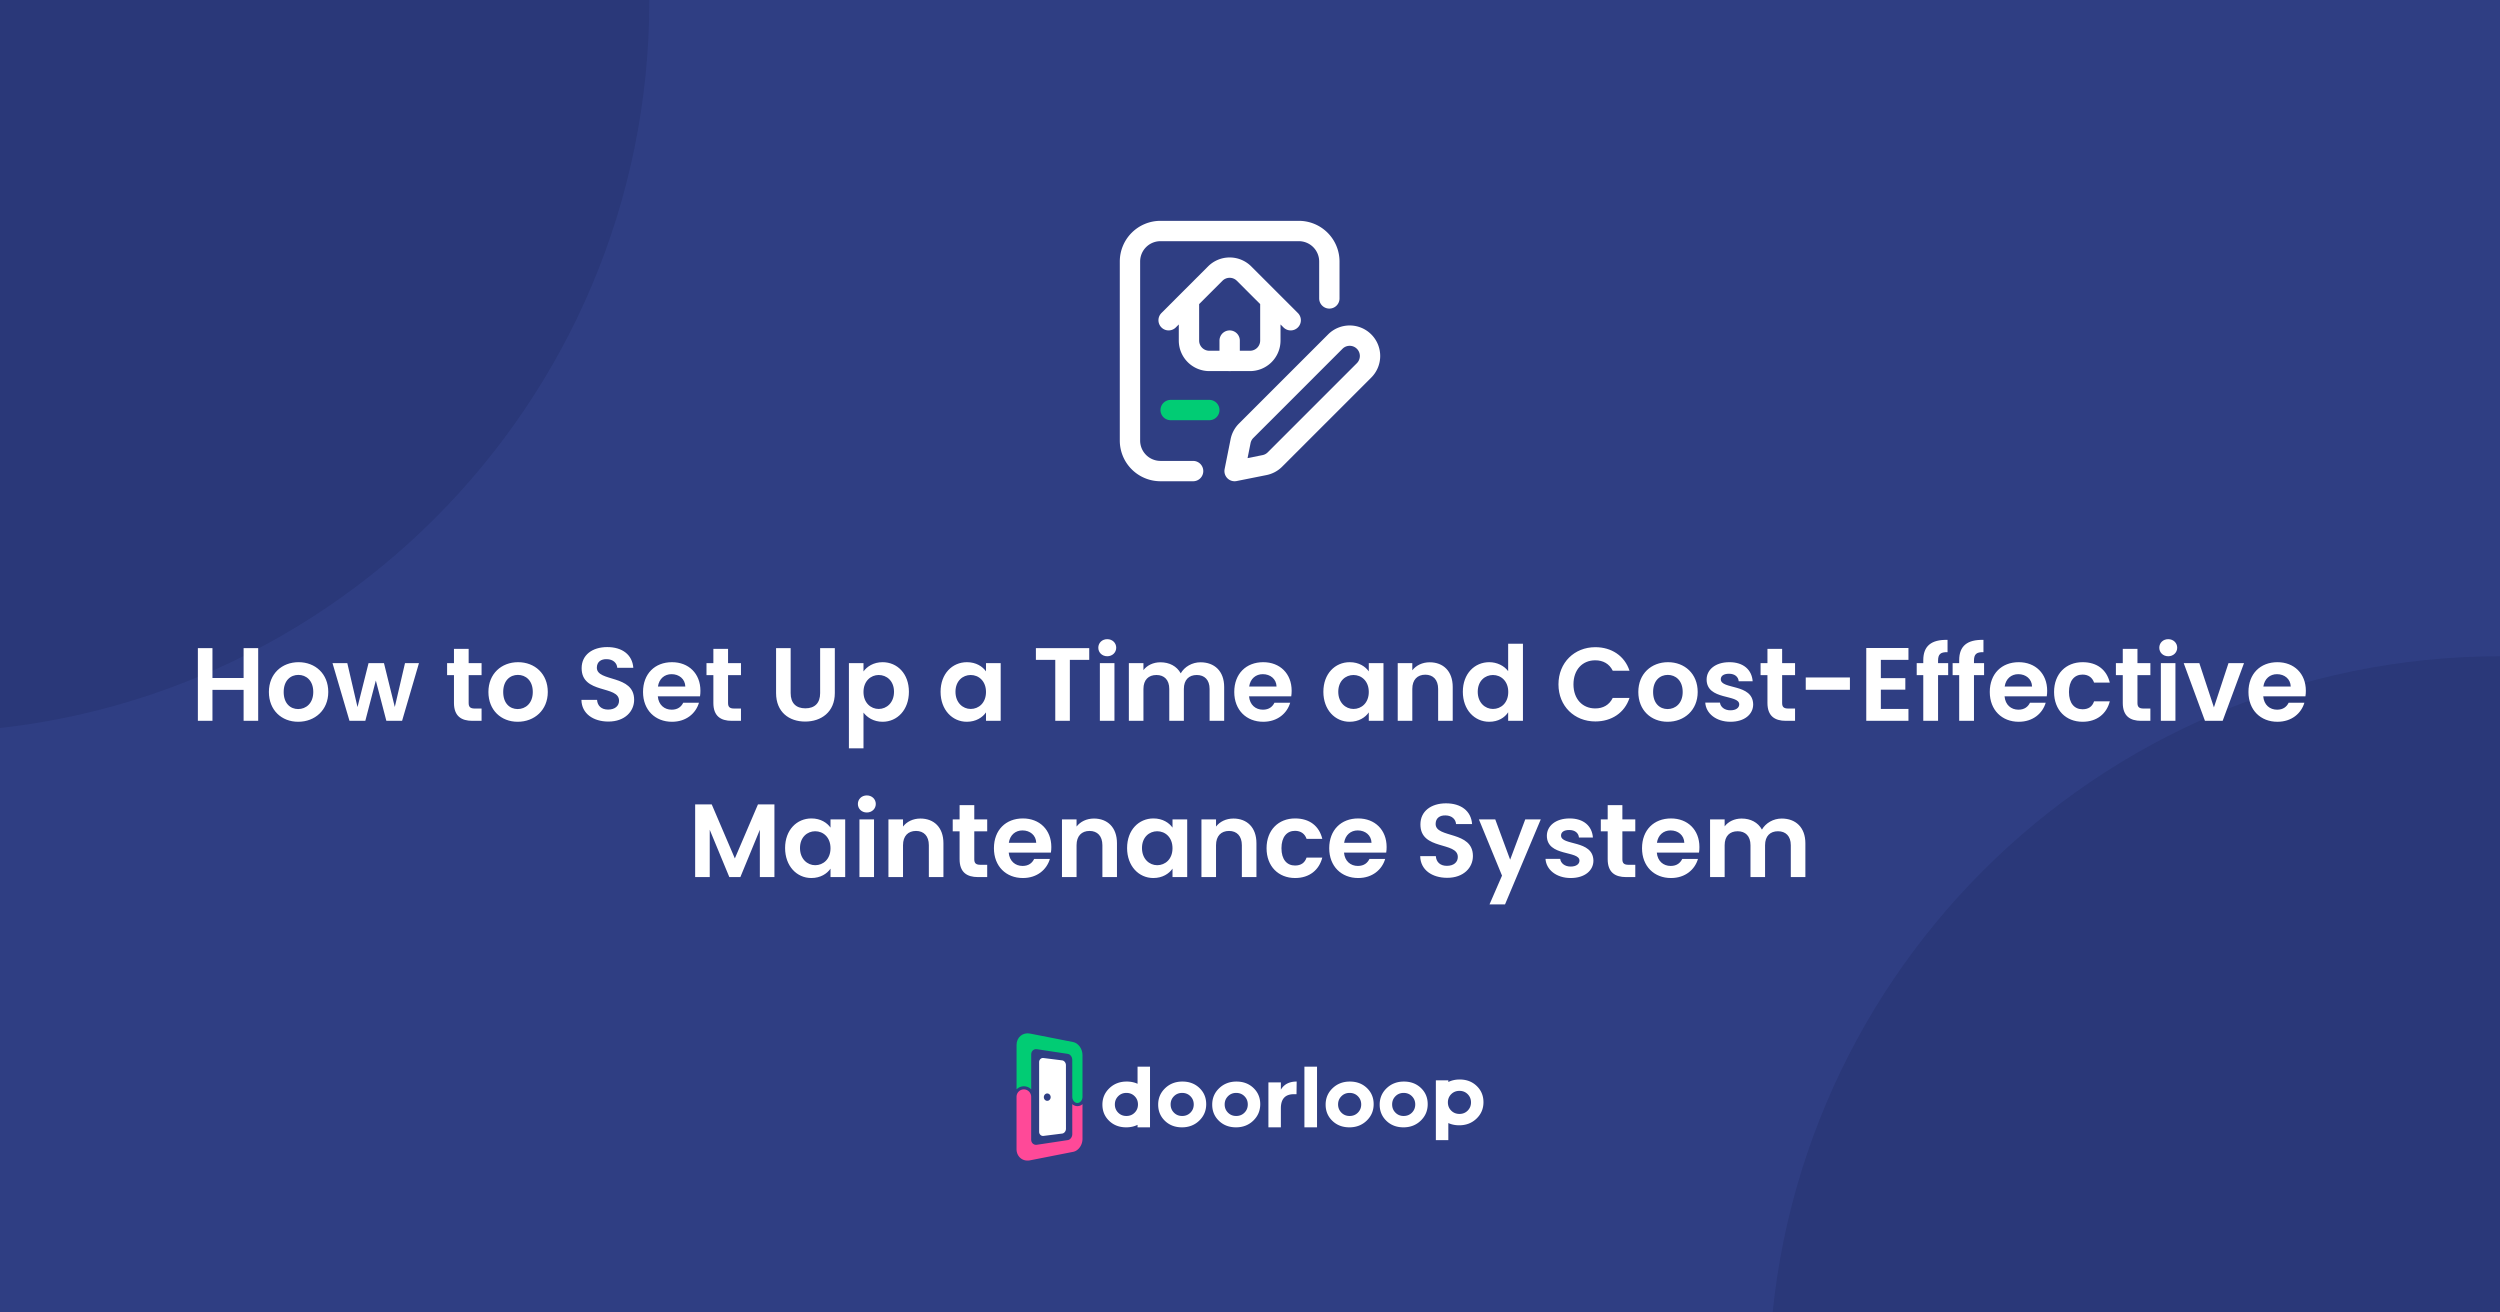 <svg xmlns="http://www.w3.org/2000/svg" width="1200" height="630" fill="none" xmlns:v="https://vecta.io/nano"><rect width="100%" height="100%" fill="#808080" stroke="none"/><style><![CDATA[.B{fill-rule:evenodd}.C{stroke-linejoin:round}.D{stroke-width:9.766}.E{stroke-miterlimit:10}.F{stroke-linecap:round}]]></style><g clip-path="url(#A)"><path fill="#2f3e83" d="M0 0h1200v630H0z"/><g fill="#162050"><path opacity=".2" d="M-39.667 351.667c194.036 0 351.334-157.298 351.334-351.334S154.369-351-39.667-351-391-193.703-391 .333-233.703 351.667-39.667 351.667zM1200.33 1017.67c194.04 0 351.34-157.301 351.34-351.337S1394.37 315 1200.33 315C1006.3 315 849 472.297 849 666.333s157.3 351.337 351.33 351.337z"/></g><g clip-path="url(#B)" class="D E C"><g stroke="#fff"><g class="F"><path d="M560.938 153.713l22.391-22.392a9.77 9.77 0 0 1 13.811 0l22.391 22.392m-9.765-9.766v19.532a9.77 9.77 0 0 1-9.766 9.765h-19.531a9.77 9.77 0 0 1-9.766-9.765v-19.532"/><path d="M590.234 163.479v9.765m-17.542 52.873h-15.661a14.65 14.65 0 0 1-14.648-14.648v-85.938a14.65 14.65 0 0 1 14.648-14.648h66.407a14.65 14.65 0 0 1 14.648 14.648v17.707"/></g><path d="M606.972 223.243l-14.364 2.873 2.873-14.364c.378-1.891 1.308-3.627 2.671-4.99l42.794-42.794c3.814-3.814 9.997-3.814 13.81 0a9.77 9.77 0 0 1 0 13.811l-42.794 42.793c-1.363 1.364-3.099 2.293-4.99 2.671z"/></g><path d="M561.914 196.82h18.555" stroke="#01cc74" class="F"/></g><g fill="#fff"><path d="M116.928 346h7v-34.9h-7v14.35h-14.95V311.1h-7V346h7v-14.85h14.95V346zm40.64-13.85c0-8.75-6.25-14.3-14.25-14.3s-14.25 5.55-14.25 14.3c0 8.7 6.05 14.3 14.05 14.3 8.05 0 14.45-5.6 14.45-14.3zm-21.4 0c0-5.55 3.35-8.2 7.05-8.2s7.15 2.65 7.15 8.2c0 5.5-3.55 8.2-7.25 8.2-3.75 0-6.95-2.7-6.95-8.2zM167.753 346h7.6l5.05-19.35 5.05 19.35h7.55l8.1-27.7h-6.7l-4.9 21.05-5.2-21.05h-7.4l-5.3 21.1-4.9-21.1h-7.1l8.15 27.7zm50.151-8.6c0 6.35 3.55 8.6 8.85 8.6h4.4v-5.9h-3.25c-2.2 0-2.95-.8-2.95-2.65v-13.4h6.2v-5.75h-6.2v-6.85h-7.05v6.85h-3.3v5.75h3.3v13.35zm45.035-5.25c0-8.75-6.25-14.3-14.25-14.3s-14.25 5.55-14.25 14.3c0 8.7 6.05 14.3 14.05 14.3 8.05 0 14.45-5.6 14.45-14.3zm-21.4 0c0-5.55 3.35-8.2 7.05-8.2s7.15 2.65 7.15 8.2c0 5.5-3.55 8.2-7.25 8.2-3.75 0-6.95-2.7-6.95-8.2zm62.849 3.75c0-12.3-17.9-8.4-17.9-15.4 0-2.85 2.05-4.2 4.8-4.1 3 .05 4.85 1.85 5 4.15h7.7c-.45-6.3-5.35-9.95-12.5-9.95-7.2 0-12.3 3.8-12.3 10.1-.05 12.65 17.95 8.1 17.95 15.65 0 2.5-1.95 4.25-5.25 4.25-3.25 0-5.1-1.85-5.3-4.65h-7.5c.1 6.6 5.7 10.4 12.95 10.4 7.95 0 12.35-4.95 12.35-10.45zm17.969-12.3c3.6 0 6.5 2.3 6.6 5.95h-13.15c.55-3.8 3.2-5.95 6.55-5.95zm13.15 13.7h-7.55c-.9 1.85-2.55 3.35-5.55 3.35-3.5 0-6.3-2.3-6.65-6.4h20.25c.15-.9.2-1.8.2-2.7 0-8.25-5.65-13.7-13.65-13.7-8.2 0-13.9 5.55-13.9 14.3 0 8.7 5.85 14.3 13.9 14.3 6.85 0 11.45-4.05 12.95-9.15zm6.909.1c0 6.35 3.55 8.6 8.85 8.6h4.4v-5.9h-3.25c-2.2 0-2.95-.8-2.95-2.65v-13.4h6.2v-5.75h-6.2v-6.85h-7.05v6.85h-3.3v5.75h3.3v13.35zm30.099-4.75c0 9.2 6.3 13.7 13.95 13.7s14.25-4.5 14.25-13.7V311.1h-7.05v21.6c0 4.8-2.6 7.3-7.1 7.3-4.45 0-7.05-2.5-7.05-7.3v-21.6h-7v21.55zm41.963-10.35v-4h-7v40.9h7v-17.15c1.7 2.25 4.8 4.4 9.15 4.4 7.1 0 12.65-5.75 12.65-14.4s-5.55-14.2-12.65-14.2c-4.3 0-7.5 2.1-9.15 4.45zm14.65 9.75c0 5.25-3.55 8.25-7.35 8.25-3.75 0-7.3-2.9-7.3-8.15s3.55-8.15 7.3-8.15c3.8 0 7.35 2.8 7.35 8.05zm22.351 0c0 8.65 5.6 14.4 12.6 14.4 4.4 0 7.55-2.1 9.2-4.5V346h7.05v-27.7h-7.05v3.95c-1.65-2.3-4.7-4.4-9.15-4.4-7.05 0-12.65 5.55-12.65 14.2zm21.8.1c0 5.25-3.5 8.15-7.35 8.15-3.75 0-7.3-3-7.3-8.25s3.55-8.05 7.3-8.05c3.85 0 7.35 2.9 7.35 8.15zm23.951-15.4h9.3V346h7v-29.25h9.3v-5.65h-25.6v5.65zM527.937 346h7v-27.7h-7V346zm3.55-31c2.45 0 4.3-1.8 4.3-4.1s-1.85-4.1-4.3-4.1c-2.5 0-4.3 1.8-4.3 4.1s1.8 4.1 4.3 4.1zm49.116 31h7v-16.25c0-7.65-4.7-11.85-11.35-11.85-4.05 0-7.7 2.15-9.5 5.3-1.9-3.45-5.45-5.3-9.75-5.3-3.45 0-6.4 1.45-8.15 3.75v-3.35h-7V346h7v-15.3c0-4.4 2.45-6.7 6.25-6.7 3.7 0 6.15 2.3 6.15 6.7V346h7v-15.3c0-4.4 2.45-6.7 6.2-6.7 3.7 0 6.15 2.3 6.15 6.7V346zm25.543-22.4c3.6 0 6.5 2.3 6.6 5.95h-13.15c.55-3.8 3.2-5.95 6.55-5.95zm13.15 13.7h-7.55c-.9 1.85-2.55 3.35-5.55 3.35-3.5 0-6.3-2.3-6.65-6.4h20.25c.15-.9.2-1.8.2-2.7 0-8.25-5.65-13.7-13.65-13.7-8.2 0-13.9 5.55-13.9 14.3 0 8.7 5.85 14.3 13.9 14.3 6.85 0 11.45-4.05 12.95-9.15zm15.923-5.25c0 8.65 5.6 14.4 12.6 14.4 4.4 0 7.55-2.1 9.2-4.5V346h7.05v-27.7h-7.05v3.95c-1.65-2.3-4.7-4.4-9.15-4.4-7.05 0-12.65 5.55-12.65 14.2zm21.8.1c0 5.25-3.5 8.15-7.35 8.15-3.75 0-7.3-3-7.3-8.25s3.55-8.05 7.3-8.05c3.85 0 7.35 2.9 7.35 8.15zM690.306 346h7v-16.25c0-7.65-4.6-11.85-11.05-11.85-3.55 0-6.55 1.5-8.35 3.85v-3.45h-7V346h7v-15.3c0-4.45 2.45-6.85 6.25-6.85 3.7 0 6.15 2.4 6.15 6.85V346zm11.857-13.95c0 8.65 5.6 14.4 12.65 14.4 4.35 0 7.45-2 9.1-4.55v4.1h7.1v-37h-7.1v13.15c-1.9-2.6-5.4-4.3-9.05-4.3-7.1 0-12.7 5.55-12.7 14.2zm21.8.1c0 5.25-3.5 8.15-7.35 8.15-3.75 0-7.3-3-7.3-8.25s3.55-8.05 7.3-8.05c3.85 0 7.35 2.9 7.35 8.15zm24.1-3.65c0 10.45 7.65 17.8 17.7 17.8 7.75 0 14.05-4.1 16.4-11.3h-8.05c-1.65 3.4-4.65 5.05-8.4 5.05-6.1 0-10.45-4.5-10.45-11.55 0-7.1 4.35-11.55 10.45-11.55 3.75 0 6.75 1.65 8.4 5h8.05c-2.35-7.15-8.65-11.3-16.4-11.3-10.05 0-17.7 7.4-17.7 17.85zm66.829 3.65c0-8.75-6.25-14.3-14.25-14.3s-14.25 5.55-14.25 14.3c0 8.7 6.05 14.3 14.05 14.3 8.05 0 14.45-5.6 14.45-14.3zm-21.4 0c0-5.55 3.35-8.2 7.05-8.2s7.15 2.65 7.15 8.2c0 5.5-3.55 8.2-7.25 8.2-3.75 0-6.95-2.7-6.95-8.2zm48.035 5.95c-.2-10.15-15.55-7-15.55-12.05 0-1.6 1.35-2.65 3.95-2.65 2.75 0 4.45 1.45 4.65 3.6h6.7c-.4-5.5-4.45-9.15-11.15-9.15-6.85 0-10.95 3.7-10.95 8.3 0 10.15 15.65 7 15.65 11.95 0 1.6-1.5 2.85-4.25 2.85-2.8 0-4.75-1.6-5-3.7h-7.05c.3 5.15 5.15 9.2 12.1 9.2 6.75 0 10.9-3.6 10.9-8.35zm6.846-.7c0 6.35 3.55 8.6 8.85 8.6h4.4v-5.9h-3.25c-2.2 0-2.95-.8-2.95-2.65v-13.4h6.2v-5.75h-6.2v-6.85h-7.05v6.85h-3.3v5.75h3.3v13.35zm18.385-6.3h21.2v-5.9h-21.2v5.9zm49.3-20.05h-20.25V346h20.25v-5.7h-13.25v-9.25h11.75v-5.55h-11.75v-8.75h13.25v-5.7zM923.17 346h7.1v-21.95h4.85v-5.75h-4.85v-1.15c0-3.1 1.15-4.2 4.55-4.1v-5.9c-7.8-.2-11.65 2.95-11.65 9.75v1.4h-3.15v5.75h3.15V346zm17.236 0h7.1v-21.95h4.85v-5.75h-4.85v-1.15c0-3.1 1.15-4.2 4.55-4.1v-5.9c-7.8-.2-11.65 2.95-11.65 9.75v1.4h-3.15v5.75h3.15V346zm28.386-22.4c3.6 0 6.5 2.3 6.6 5.95h-13.15c.55-3.8 3.2-5.95 6.55-5.95zm13.15 13.7h-7.55c-.9 1.85-2.55 3.35-5.55 3.35-3.5 0-6.3-2.3-6.65-6.4h20.25c.15-.9.2-1.8.2-2.7 0-8.25-5.65-13.7-13.65-13.7-8.2 0-13.9 5.55-13.9 14.3 0 8.7 5.85 14.3 13.9 14.3 6.85 0 11.45-4.05 12.95-9.15zm4.01-5.15c0 8.7 5.7 14.3 13.7 14.3 6.898 0 11.548-3.9 13.048-9.8h-7.55c-.85 2.5-2.65 3.8-5.548 3.8-3.9 0-6.5-2.9-6.5-8.3s2.6-8.35 6.5-8.35c2.898 0 4.748 1.5 5.548 3.85h7.55c-1.5-6.2-6.15-9.8-13.048-9.8-8 0-13.7 5.6-13.7 14.3zm32.978 5.25c0 6.35 3.55 8.6 8.85 8.6h4.4v-5.9h-3.25c-2.2 0-2.95-.8-2.95-2.65v-13.4h6.2v-5.75h-6.2v-6.85h-7.05v6.85h-3.3v5.75h3.3v13.35zm18.28 8.6h7v-27.7h-7V346zm3.55-31c2.45 0 4.3-1.8 4.3-4.1s-1.85-4.1-4.3-4.1c-2.5 0-4.3 1.8-4.3 4.1s1.8 4.1 4.3 4.1zm7.42 3.3l10.2 27.7h8.5l10.25-27.7h-7.45l-7 21.25-7-21.25h-7.5zm44.78 5.3c3.6 0 6.5 2.3 6.6 5.95h-13.15c.55-3.8 3.2-5.95 6.55-5.95zm13.15 13.7h-7.55c-.9 1.85-2.55 3.35-5.55 3.35-3.5 0-6.3-2.3-6.65-6.4h20.25c.15-.9.2-1.8.2-2.7 0-8.25-5.65-13.7-13.65-13.7-8.2 0-13.9 5.55-13.9 14.3 0 8.7 5.85 14.3 13.9 14.3 6.85 0 11.45-4.05 12.95-9.15zM333.675 421h7v-22.7l9.4 22.7h5.3l9.35-22.7V421h7v-34.9h-7.9l-11.1 25.95-11.1-25.95h-7.95V421zm43.17-13.95c0 8.65 5.6 14.4 12.6 14.4 4.4 0 7.55-2.1 9.2-4.5V421h7.05v-27.7h-7.05v3.95c-1.65-2.3-4.7-4.4-9.15-4.4-7.05 0-12.65 5.55-12.65 14.2zm21.8.1c0 5.25-3.5 8.15-7.35 8.15-3.75 0-7.3-3-7.3-8.25s3.55-8.05 7.3-8.05c3.85 0 7.35 2.9 7.35 8.15zM412.532 421h7v-27.7h-7V421zm3.55-31c2.45 0 4.3-1.8 4.3-4.1s-1.85-4.1-4.3-4.1c-2.5 0-4.3 1.8-4.3 4.1s1.8 4.1 4.3 4.1zm29.766 31h7v-16.25c0-7.65-4.6-11.85-11.05-11.85-3.55 0-6.55 1.5-8.35 3.85v-3.45h-7V421h7v-15.3c0-4.45 2.45-6.85 6.25-6.85 3.7 0 6.15 2.4 6.15 6.85V421zm14.757-8.6c0 6.35 3.55 8.6 8.85 8.6h4.4v-5.9h-3.25c-2.2 0-2.95-.8-2.95-2.65v-13.4h6.2v-5.75h-6.2v-6.85h-7.05v6.85h-3.3v5.75h3.3v13.35zm30.184-13.8c3.6 0 6.5 2.3 6.6 5.95h-13.15c.55-3.8 3.2-5.95 6.55-5.95zm13.15 13.7h-7.55c-.9 1.85-2.55 3.35-5.55 3.35-3.5 0-6.3-2.3-6.65-6.4h20.25c.15-.9.2-1.8.2-2.7 0-8.25-5.65-13.7-13.65-13.7-8.2 0-13.9 5.55-13.9 14.3 0 8.7 5.85 14.3 13.9 14.3 6.85 0 11.45-4.05 12.95-9.15zm25.21 8.7h7v-16.25c0-7.65-4.6-11.85-11.05-11.85-3.55 0-6.55 1.5-8.35 3.85v-3.45h-7V421h7v-15.3c0-4.45 2.45-6.85 6.25-6.85 3.7 0 6.15 2.4 6.15 6.85V421zm11.856-13.95c0 8.65 5.6 14.4 12.6 14.4 4.4 0 7.55-2.1 9.2-4.5V421h7.05v-27.7h-7.05v3.95c-1.65-2.3-4.7-4.4-9.15-4.4-7.05 0-12.65 5.55-12.65 14.2zm21.8.1c0 5.25-3.5 8.15-7.35 8.15-3.75 0-7.3-3-7.3-8.25s3.55-8.05 7.3-8.05c3.85 0 7.35 2.9 7.35 8.15zM596.092 421h7v-16.25c0-7.65-4.6-11.85-11.05-11.85-3.55 0-6.55 1.5-8.35 3.85v-3.45h-7V421h7v-15.3c0-4.45 2.45-6.85 6.25-6.85 3.7 0 6.15 2.4 6.15 6.85V421zm11.857-13.85c0 8.7 5.7 14.3 13.7 14.3 6.9 0 11.55-3.9 13.05-9.8h-7.55c-.85 2.5-2.65 3.8-5.55 3.8-3.9 0-6.5-2.9-6.5-8.3s2.6-8.35 6.5-8.35c2.9 0 4.75 1.5 5.55 3.85h7.55c-1.5-6.2-6.15-9.8-13.05-9.8-8 0-13.7 5.6-13.7 14.3zm43.778-8.55c3.6 0 6.5 2.3 6.6 5.95h-13.15c.55-3.8 3.2-5.95 6.55-5.95zm13.15 13.7h-7.55c-.9 1.85-2.55 3.35-5.55 3.35-3.5 0-6.3-2.3-6.65-6.4h20.25c.15-.9.2-1.8.2-2.7 0-8.25-5.65-13.7-13.65-13.7-8.2 0-13.9 5.55-13.9 14.3 0 8.7 5.85 14.3 13.9 14.3 6.85 0 11.45-4.05 12.95-9.15zM707 410.9c0-12.3-17.9-8.4-17.9-15.4 0-2.85 2.05-4.2 4.8-4.1 3 .05 4.85 1.85 5 4.15h7.7c-.45-6.3-5.35-9.95-12.5-9.95-7.2 0-12.3 3.8-12.3 10.1-.05 12.65 17.95 8.1 17.95 15.65 0 2.5-1.95 4.25-5.25 4.25-3.25 0-5.1-1.85-5.3-4.65h-7.5c.1 6.6 5.7 10.4 12.95 10.4 7.95 0 12.35-4.95 12.35-10.45zm17.869 1.75l-7.15-19.35h-7.85l11.1 27-6 13.8h7.45l17.15-40.8h-7.45l-7.25 19.35zm39.974.45c-.2-10.15-15.55-7-15.55-12.05 0-1.6 1.35-2.65 3.95-2.65 2.75 0 4.45 1.45 4.65 3.6h6.7c-.4-5.5-4.45-9.15-11.15-9.15-6.85 0-10.95 3.7-10.95 8.3 0 10.15 15.65 7 15.65 11.95 0 1.6-1.5 2.85-4.25 2.85-2.8 0-4.75-1.6-5-3.7h-7.05c.3 5.15 5.15 9.2 12.1 9.2 6.75 0 10.9-3.6 10.9-8.35zm6.846-.7c0 6.35 3.55 8.6 8.85 8.6h4.4v-5.9h-3.25c-2.2 0-2.95-.8-2.95-2.65v-13.4h6.2v-5.75h-6.2v-6.85h-7.05v6.85h-3.3v5.75h3.3v13.35zm30.184-13.8c3.6 0 6.5 2.3 6.6 5.95h-13.15c.55-3.8 3.2-5.95 6.55-5.95zm13.15 13.7h-7.55c-.9 1.85-2.55 3.35-5.55 3.35-3.5 0-6.3-2.3-6.65-6.4h20.25c.15-.9.2-1.8.2-2.7 0-8.25-5.65-13.7-13.65-13.7-8.2 0-13.9 5.55-13.9 14.3 0 8.7 5.85 14.3 13.9 14.3 6.85 0 11.45-4.05 12.95-9.15zm44.56 8.7h7v-16.25c0-7.65-4.7-11.85-11.35-11.85-4.05 0-7.7 2.15-9.5 5.3-1.9-3.45-5.45-5.3-9.75-5.3-3.45 0-6.4 1.45-8.15 3.75v-3.35h-7V421h7v-15.3c0-4.4 2.45-6.7 6.25-6.7 3.7 0 6.15 2.3 6.15 6.7V421h7v-15.3c0-4.4 2.45-6.7 6.2-6.7 3.7 0 6.15 2.3 6.15 6.7V421z"/><g class="B"><path d="M536.722 534.07c-1.059-1.066-1.588-2.377-1.588-3.936s.529-2.87 1.588-3.936 2.371-1.601 3.939-1.6c1.594 0 2.922.533 3.979 1.6a5.29 5.29 0 0 1 1.382 2.348c.275 1.041.275 2.135 0 3.176a5.29 5.29 0 0 1-1.382 2.348c-1.058 1.067-2.385 1.6-3.979 1.6-1.568 0-2.882-.533-3.939-1.6zm167.771-8.858c1.058 1.066 1.587 2.379 1.587 3.937s-.529 2.87-1.587 3.936-2.373 1.6-3.935 1.6c-1.599 0-2.928-.534-3.985-1.6a5.29 5.29 0 0 1-1.379-2.348c-.277-1.04-.277-2.136 0-3.177.245-.888.724-1.698 1.379-2.348 1.064-1.065 2.386-1.598 3.985-1.599 1.562 0 2.878.534 3.935 1.599zm-9.299 13.852c1.549.717 3.293 1.075 5.238 1.075 3.299 0 6.064-1.066 8.286-3.198 2.229-2.133 3.343-4.757 3.343-7.873s-1.076-5.714-3.236-7.792-4.886-3.117-8.185-3.115c-2.015 0-3.834.401-5.446 1.203v-.793h-5.982v28.701h5.982v-8.208zm-29.612-16.721c-2.222 2.132-3.337 4.756-3.337 7.873s1.077 5.713 3.236 7.791 4.886 3.116 8.186 3.116 6.063-1.073 8.292-3.218c2.222-2.147 3.337-4.778 3.337-7.895s-1.077-5.704-3.236-7.766-4.886-3.096-8.186-3.096-6.063 1.066-8.292 3.198v-.003zm8.166 2.255c1.593 0 2.922.533 3.98 1.6s1.586 2.378 1.586 3.936-.528 2.87-1.586 3.936-2.387 1.6-3.98 1.6c-1.567 0-2.877-.533-3.935-1.6s-1.586-2.378-1.586-3.936.529-2.871 1.586-3.936 2.368-1.599 3.935-1.6zm-25.94 0c1.593 0 2.921.533 3.979 1.6 1.064 1.066 1.593 2.378 1.593 3.936s-.535 2.87-1.593 3.936-2.38 1.6-3.979 1.6c-1.568 0-2.878-.533-3.935-1.6s-1.587-2.378-1.593-3.936c0-1.559.535-2.871 1.593-3.936s2.367-1.599 3.935-1.6zm-8.167-2.255c-2.222 2.132-3.337 4.756-3.337 7.873s1.077 5.713 3.237 7.791 4.886 3.116 8.185 3.116 6.063-1.073 8.292-3.218c2.223-2.147 3.337-4.778 3.337-7.895s-1.077-5.704-3.236-7.766-4.886-3.096-8.185-3.096c-3.306 0-6.064 1.066-8.293 3.198v-.003zm-13.524-10.333v29.113h6.057V512.01h-6.057zm-40.913 10.333c-2.227 2.132-3.341 4.756-3.341 7.873s1.079 5.713 3.237 7.791 4.888 3.116 8.187 3.116 6.062-1.073 8.29-3.218 3.34-4.778 3.34-7.895-1.079-5.704-3.237-7.766-4.888-3.096-8.187-3.096-6.062 1.066-8.289 3.198v-.003zm4.227 3.855c1.058-1.067 2.371-1.601 3.938-1.6 1.595 0 2.921.533 3.98 1.6s1.588 2.378 1.588 3.936-.529 2.87-1.588 3.936-2.385 1.6-3.98 1.6c-1.567 0-2.88-.533-3.938-1.6s-1.588-2.378-1.588-3.936.53-2.871 1.588-3.936zm-10.455 3.812c0-3.115-1.079-5.705-3.237-7.769s-4.886-3.097-8.186-3.097-6.062 1.066-8.29 3.199-3.341 4.756-3.34 7.873 1.08 5.713 3.238 7.791 4.887 3.117 8.186 3.116 6.063-1.073 8.289-3.218 3.341-4.777 3.341-7.895h-.001zm-11.547-5.412c1.595 0 2.922.533 3.98 1.6s1.587 2.378 1.587 3.936-.528 2.87-1.587 3.936-2.385 1.6-3.98 1.6c-1.568 0-2.881-.533-3.939-1.6s-1.587-2.378-1.588-3.936.53-2.871 1.588-3.936 2.371-1.599 3.939-1.6zm41.407-5.043v21.568h5.979v-9.144c0-4.511 2.089-6.766 6.268-6.766h1.239l.081-6.069c-3.527 0-6.057 1.3-7.588 3.899v-3.488h-5.979zm-62.811.664c-1.548-.716-3.294-1.074-5.238-1.075-3.299 0-6.061 1.066-8.289 3.199s-3.341 4.756-3.341 7.873 1.079 5.713 3.238 7.791 4.887 3.117 8.186 3.116c2.014 0 3.829-.401 5.444-1.204l-.003 1.204h5.983V512.01h-5.98v8.209z"/></g></g><path d="M505.508 548.314l-7.801 1.176c-1.498.228-2.744-.889-2.744-2.481v-9.404-10.97-.166c0-1.915-1.528-3.515-3.429-3.558-1.956-.044-3.596 1.557-3.596 3.559v25.112c0 1.835.754 3.365 1.954 4.344 1.174.968 2.772 1.363 4.498 1.037l5.721-1.124 5.392-1.067 4.938-.971 4.68-.921c1.269-.252 2.396-1.068 3.2-2.205a6.99 6.99 0 0 0 1.276-4.019v-16.667c-.67.614-1.546.954-2.455.953a3.63 3.63 0 0 1-2.454-.958v5.454l.012 8.945c0 1.4-.962 2.681-2.159 2.859l-7.033 1.072z" fill="#ff4998" class="B"/><path d="M514.692 516.911v9.545.161c.072 1.592 1.181 2.846 2.501 2.816 1.292-.029 2.334-1.283 2.403-2.818V506.44c-.004-1.442-.451-2.849-1.282-4.028-.807-1.133-1.936-1.982-3.214-2.227l-4.672-.918-4.922-.971-5.379-1.056-5.709-1.123c-1.724-.344-3.33.09-4.508 1.059-1.199.979-1.962 2.521-1.962 4.356v18.83 2.492c.935-.927 2.2-1.45 3.52-1.453l.012.006h.097c1.276.027 2.493.544 3.4 1.444v-2.487-3.997-10.28c0-1.59 1.247-2.696 2.743-2.469l7.788 1.18 7.019 1.06c1.196.178 2.159 1.463 2.159 2.845l.006 8.208z" fill="#01cc74" class="B"/><path d="M503.246 524.97c.629.25 1.071.903 1.071 1.664 0 .969-.715 1.758-1.621 1.765h-.117c-.852-.055-1.533-.819-1.533-1.765 0-.987.747-1.782 1.653-1.773a1.55 1.55 0 0 1 .547.109zm8.406 9.217v-7.646-7.616l-.006-7.652c0-1.134-.807-2.166-1.798-2.293l-4.338-.543-4.622-.581c-1.142-.148-2.098.755-2.098 1.999v8.354 8.337 16.685c0 1.244.95 2.146 2.092 2.006l4.629-.579 4.344-.548c1-.126 1.805-1.165 1.805-2.305l-.008-7.618z" fill="#fff" class="B"/></g><defs><clipPath id="A"><path fill="#fff" d="M0 0h1200v630H0z"/></clipPath><clipPath id="B"><path fill="#fff" transform="translate(537.5 106)" d="M0 0h125v125H0z"/></clipPath></defs></svg>